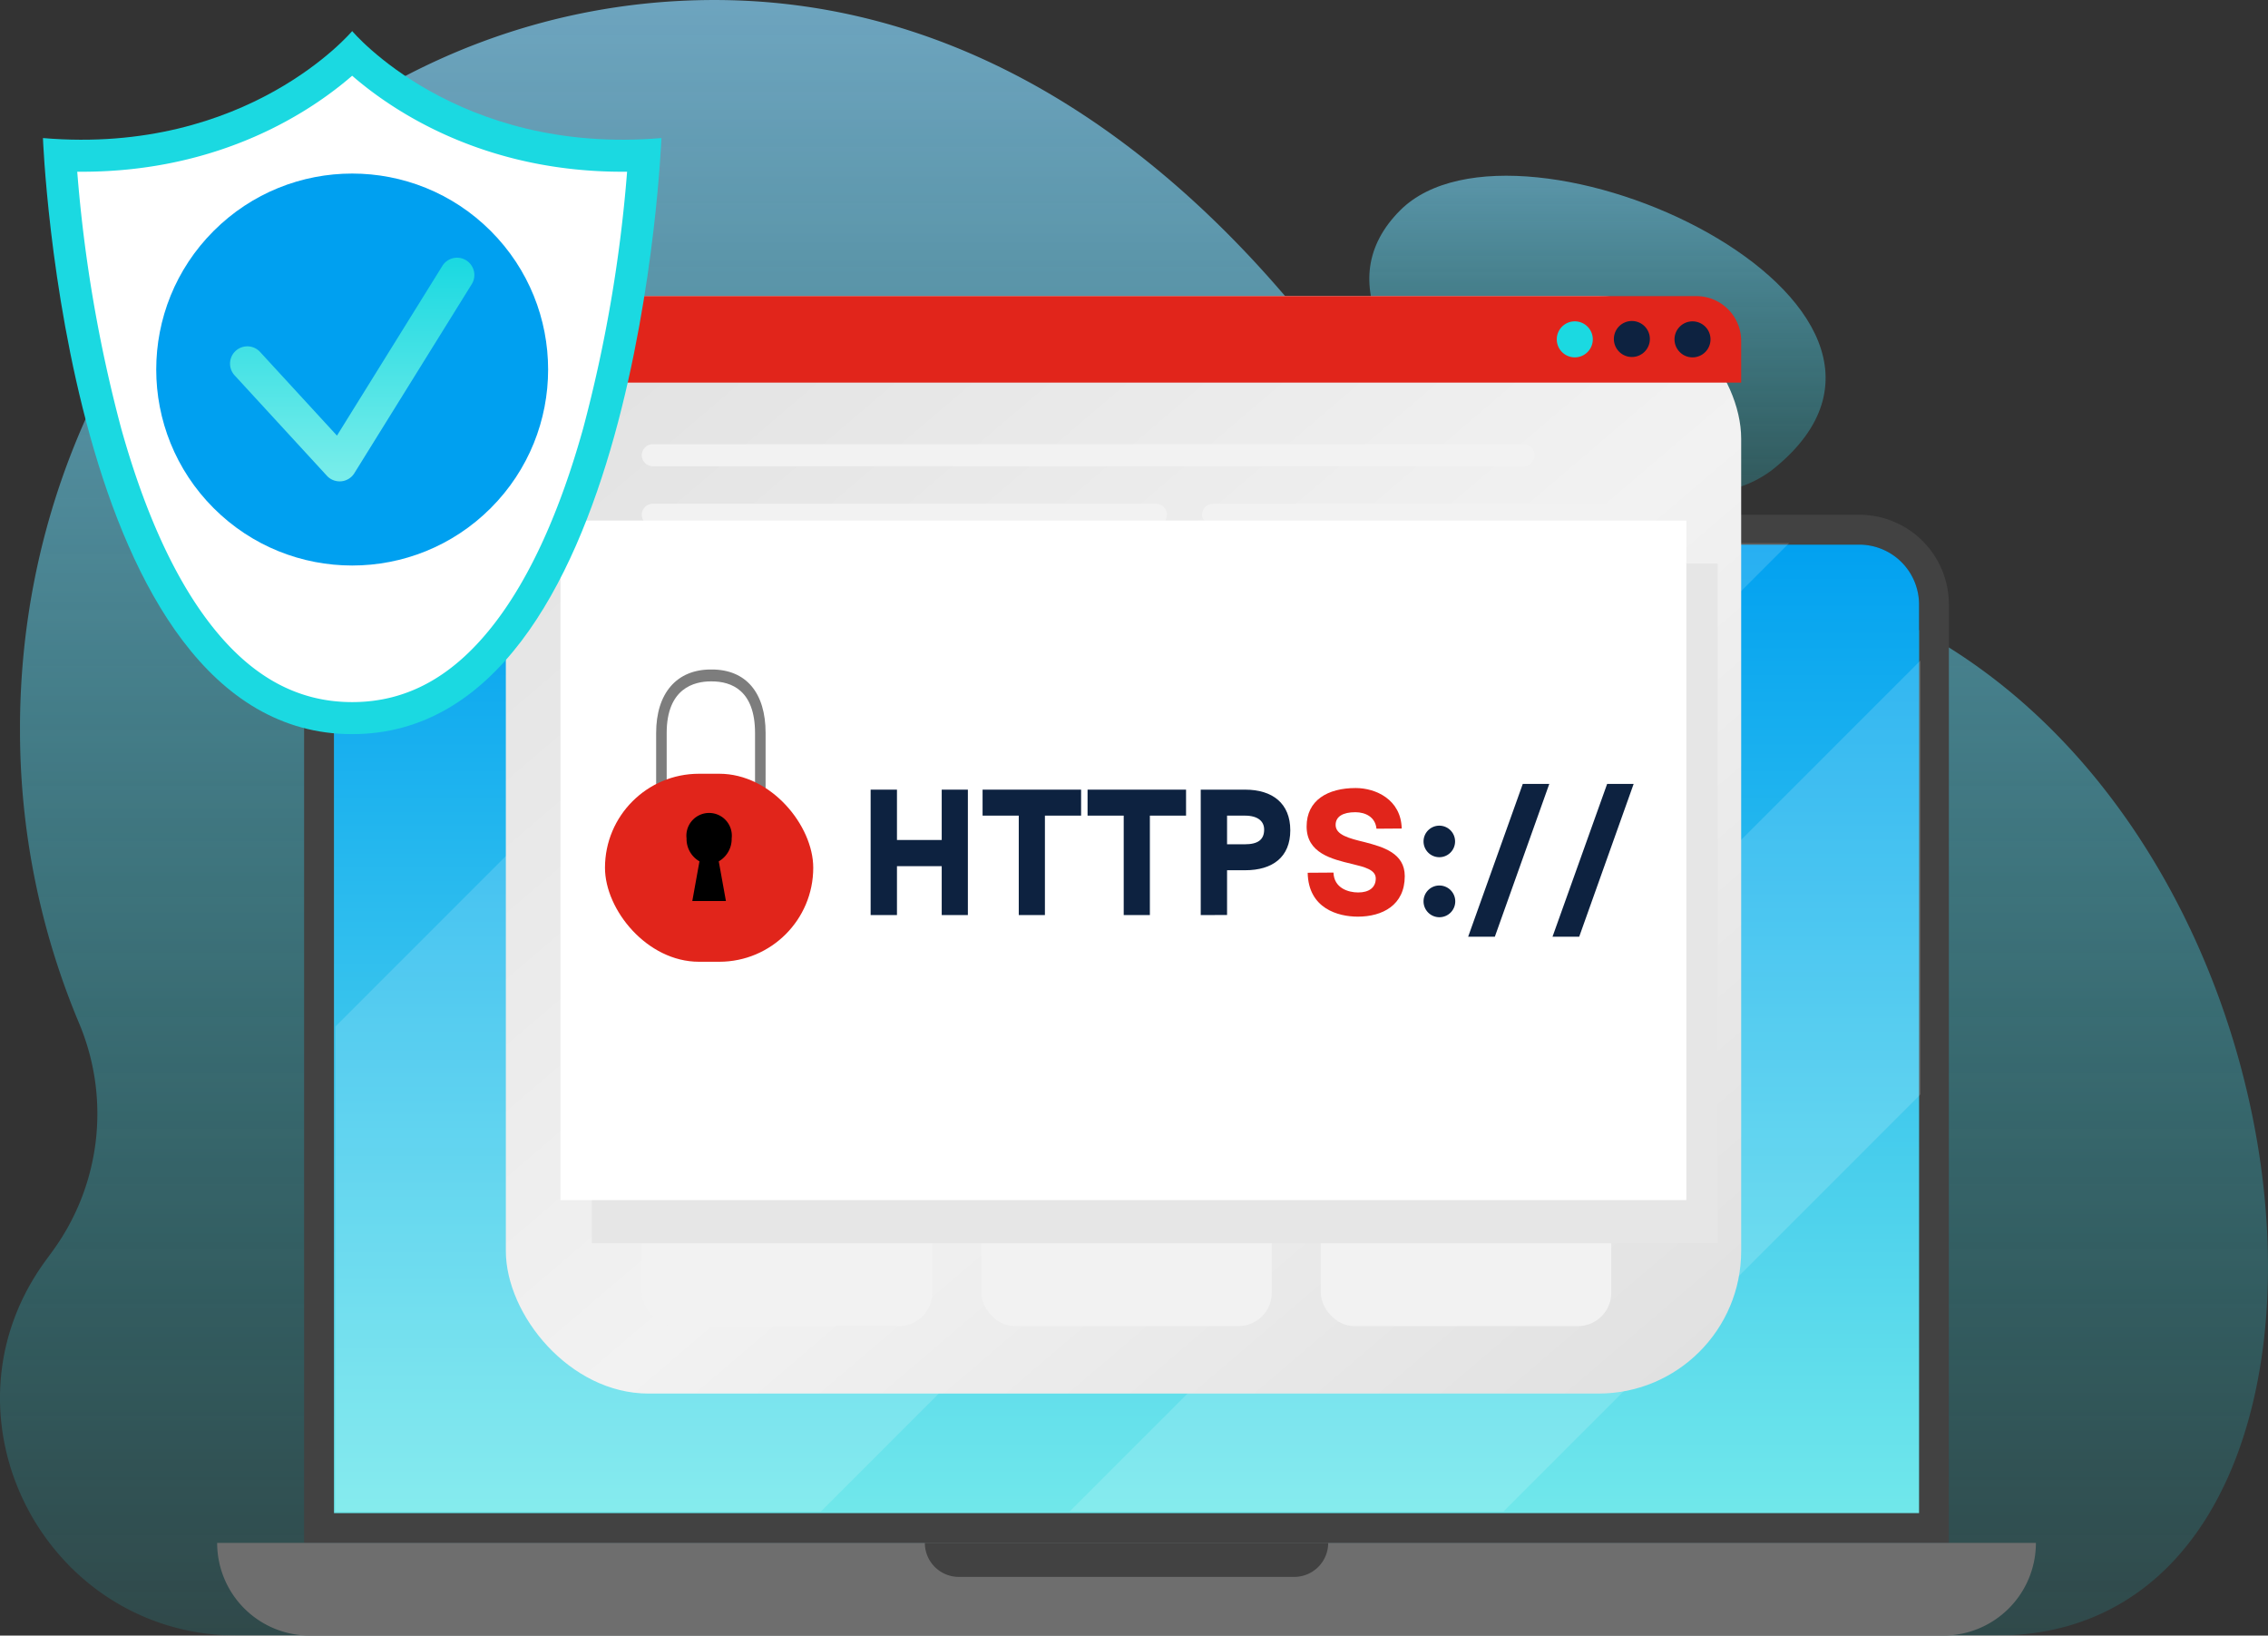 <svg xmlns="http://www.w3.org/2000/svg" viewBox="0 0 385.132 277.685">
  <rect x="0" y="0" width="385.132" height="277.685" fill="#333333" stroke="none"/>
  <defs/>
  <defs>
    <linearGradient id="a" x1=".5" x2=".5" y2="1" gradientUnits="objectBoundingBox">
      <stop offset="0" stop-color="#89d8ff"/>
      <stop offset="1" stop-color="#1bd9e1" stop-opacity=".188"/>
    </linearGradient>
    <linearGradient id="b" x1=".5" x2=".5" y1="1.074" y2="-.011" gradientUnits="objectBoundingBox">
      <stop offset="0" stop-color="#79edea"/>
      <stop offset="1" stop-color="#00a0f0"/>
    </linearGradient>
    <linearGradient id="d" x1="-.023" x2="1.004" y1="-.045" y2="1.025" gradientUnits="objectBoundingBox">
      <stop offset="0" stop-color="#dfdfdf"/>
      <stop offset=".555" stop-color="#f2f2f2"/>
      <stop offset="1" stop-color="#dfdfdf"/>
    </linearGradient>
    <linearGradient id="e" x1=".5" x2=".5" y1=".986" y2=".014" gradientUnits="objectBoundingBox">
      <stop offset="0" stop-color="#79edea"/>
      <stop offset="1" stop-color="#1bd9e1"/>
    </linearGradient>
    <clipPath id="c">
      <path fill="none" d="M1458.1,2403.12v154.268H1188.947V2403.12a10.157,10.157,0,0,1,10.147-10.147h248.86A10.157,10.157,0,0,1,1458.1,2403.12Z" data-name="Trazado 2371" transform="translate(-1188.947 -2392.973)"/>
    </clipPath>
  </defs>
  <g data-name="Grupo 4942">
    <g fill="url(#a)" data-name="Grupo 4932" opacity=".69">
      <path d="M1752.817,2200.353c-24.163,24.1,41.555,61.677,63.537,43.784C1850.827,2216.079,1772.966,2180.261,1752.817,2200.353Z" data-name="Trazado 2365" transform="translate(-1515.035 -2164.66)"/>
      <path d="M1346.59,2377.237H1047.973c-32.576,0-51.814-36.884-32.814-63.344q.576-.8,1.166-1.6a39.56,39.56,0,0,0,4.752-39,128.431,128.431,0,0,1-10.042-50.031c0-68.322,52.794-123.707,117.923-123.707,42.369,0,76.992,24.368,102.893,57.6a103.971,103.971,0,0,0,69.443,39.08,91.742,91.742,0,0,1,34.285,11.442C1406.724,2248.565,1412.751,2377.237,1346.59,2377.237Z" data-name="Trazado 2366" transform="translate(-1007.641 -2099.553)"/>
    </g>
    <g data-name="Grupo 4935">
      <path fill="#424242" d="M1436.064,2377.647H1187.2a15.22,15.22,0,0,0-15.221,15.221v159.342h279.3V2392.868A15.22,15.22,0,0,0,1436.064,2377.647Zm10.147,169.489H1177.057V2392.868a10.157,10.157,0,0,1,10.147-10.147h248.86a10.157,10.157,0,0,1,10.147,10.147Z" data-name="Trazado 2367" transform="translate(-1120.337 -2290.253)"/>
      <path fill="url(#b)" d="M1457.283,2403.939v154.268H1188.128V2403.939a10.157,10.157,0,0,1,10.147-10.147h248.86A10.157,10.157,0,0,1,1457.283,2403.939Z" data-name="Trazado 2368" transform="translate(-1131.408 -2301.324)"/>
      <path fill="#6e6e6e" d="M1418.1,2948.851H1140.708a15.728,15.728,0,0,1-15.728-15.728h308.844A15.728,15.728,0,0,1,1418.1,2948.851Z" data-name="Trazado 2369" transform="translate(-1088.105 -2671.167)"/>
      <path fill="#424242" d="M1570.119,2938.889h-56.962a5.766,5.766,0,0,1-5.766-5.766h68.492A5.765,5.765,0,0,1,1570.119,2938.889Z" data-name="Trazado 2370" transform="translate(-1350.341 -2671.167)"/>
      <g data-name="Grupo 4934">
        <g fill="#fff" clip-path="url(#c)" data-name="Grupo 4933" opacity=".15" transform="translate(56.977 92.21)">
          <path d="M0 0H116.518V550.466H0z" data-name="Rectángulo 163" transform="rotate(45 334.141 220.458)"/>
          <path d="M0 0H52.09V492.378H0z" data-name="Rectángulo 164" transform="rotate(45 363.267 439.54)"/>
        </g>
      </g>
    </g>
    <g data-name="Grupo 4940" transform="translate(85.898 50.273)">
      <g data-name="Grupo 4939">
        <rect width="209.773" height="186.324" fill="url(#d)" data-name="Rectángulo 165" rx="24.217"/>
        <path fill="#e1251b" d="M1490.749,2274.21H1280.976v-7.073a7.61,7.61,0,0,1,7.61-7.61h194.552a7.61,7.61,0,0,1,7.61,7.61Z" data-name="Trazado 2372" transform="translate(-1280.976 -2259.526)"/>
        <g data-name="Grupo 4936">
          <path fill="#1bd9e1" d="M1854.972,2276.215a3.058,3.058,0,1,1-3.058-3.058A3.058,3.058,0,0,1,1854.972,2276.215Z" data-name="Trazado 2373" transform="translate(-1670.396 -2268.873)"/>
        </g>
        <g data-name="Grupo 4937">
          <circle cx="3.058" cy="3.058" r="3.058" fill="#0d2240" data-name="Elipse 9" transform="rotate(-22.48 107.76 -468.22)"/>
        </g>
        <g data-name="Grupo 4938">
          <circle cx="3.058" cy="3.058" r="3.058" fill="#0d2240" data-name="Elipse 10" transform="rotate(-45 107.455 -234.351)"/>
        </g>
      </g>
      <path fill="#f2f2f2" d="M1504.186,2343.273H1356.307a1.866,1.866,0,0,1-1.865-1.865h0a1.866,1.866,0,0,1,1.865-1.865h147.879a1.865,1.865,0,0,1,1.865,1.865h0A1.865,1.865,0,0,1,1504.186,2343.273Z" data-name="Trazado 2374" style="mix-blend-mode:multiply;isolation:isolate" transform="translate(-1331.354 -2314.396)"/>
      <path fill="#f2f2f2" d="M1441.748,2375.442h-85.442a1.865,1.865,0,0,1-1.865-1.865h0a1.866,1.866,0,0,1,1.865-1.865h85.442a1.865,1.865,0,0,1,1.865,1.865h0A1.865,1.865,0,0,1,1441.748,2375.442Z" data-name="Trazado 2375" style="mix-blend-mode:multiply;isolation:isolate" transform="translate(-1331.354 -2336.456)"/>
      <path fill="#f2f2f2" d="M1682.968,2439.781h-85.442a1.865,1.865,0,0,1-1.865-1.865h0a1.865,1.865,0,0,1,1.865-1.865h85.442a1.865,1.865,0,0,1,1.865,1.865h0A1.866,1.866,0,0,1,1682.968,2439.781Z" data-name="Trazado 2376" style="mix-blend-mode:multiply;isolation:isolate" transform="translate(-1496.769 -2380.576)"/>
      <rect width="73.296" height="3.731" fill="#f2f2f2" data-name="Rectángulo 166" rx="1.865" style="mix-blend-mode:multiply;isolation:isolate" transform="translate(118.218 35.255)"/>
      <rect width="115.303" height="3.731" fill="#f2f2f2" data-name="Rectángulo 167" rx="1.865" style="mix-blend-mode:multiply;isolation:isolate" transform="translate(23.087 45.365)"/>
      <path fill="#f2f2f2" d="M1421.873,2439.781h-65.567a1.866,1.866,0,0,1-1.865-1.865h0a1.865,1.865,0,0,1,1.865-1.865h65.567a1.865,1.865,0,0,1,1.865,1.865h0A1.865,1.865,0,0,1,1421.873,2439.781Z" data-name="Trazado 2377" style="mix-blend-mode:multiply;isolation:isolate" transform="translate(-1331.354 -2380.576)"/>
      <path fill="#f2f2f2" d="M1678.524,2504.119h-65.567a1.866,1.866,0,0,1-1.865-1.866h0a1.866,1.866,0,0,1,1.865-1.865h65.567a1.866,1.866,0,0,1,1.865,1.865h0A1.866,1.866,0,0,1,1678.524,2504.119Z" data-name="Trazado 2378" style="mix-blend-mode:multiply;isolation:isolate" transform="translate(-1507.35 -2424.695)"/>
      <path fill="#f2f2f2" d="M1504.186,2471.95H1356.307a1.865,1.865,0,0,1-1.865-1.865h0a1.866,1.866,0,0,1,1.865-1.865h147.879a1.865,1.865,0,0,1,1.865,1.865h0A1.865,1.865,0,0,1,1504.186,2471.95Z" data-name="Trazado 2379" style="mix-blend-mode:multiply;isolation:isolate" transform="translate(-1331.354 -2402.636)"/>
      <rect width="72.725" height="3.731" fill="#f2f2f2" data-name="Rectángulo 168" rx="1.865" style="mix-blend-mode:multiply;isolation:isolate" transform="translate(23.087 75.693)"/>
      <rect width="167.163" height="3.731" fill="#f2f2f2" data-name="Rectángulo 169" rx="1.865" style="mix-blend-mode:multiply;isolation:isolate" transform="translate(23.087 85.802)"/>
      <rect width="139.964" height="3.731" fill="#f2f2f2" data-name="Rectángulo 170" rx="1.865" style="mix-blend-mode:multiply;isolation:isolate" transform="translate(23.087 95.912)"/>
      <path fill="#f2f2f2" d="M1504.186,2600.627H1356.307a1.866,1.866,0,0,1-1.865-1.865h0a1.866,1.866,0,0,1,1.865-1.866h147.879a1.865,1.865,0,0,1,1.865,1.866h0A1.865,1.865,0,0,1,1504.186,2600.627Z" data-name="Trazado 2380" style="mix-blend-mode:multiply;isolation:isolate" transform="translate(-1331.354 -2490.875)"/>
      <rect width="49.321" height="58.74" fill="#f2f2f2" data-name="Rectángulo 171" rx="5.651" style="mix-blend-mode:multiply;isolation:isolate" transform="translate(138.39 116.131)"/>
      <rect width="49.321" height="58.74" fill="#f2f2f2" data-name="Rectángulo 172" rx="5.651" style="mix-blend-mode:multiply;isolation:isolate" transform="translate(80.739 116.131)"/>
      <rect width="49.321" height="58.74" fill="#f2f2f2" data-name="Rectángulo 173" rx="5.651" style="mix-blend-mode:multiply;isolation:isolate" transform="translate(23.087 116.131)"/>
    </g>
    <path fill="#e6e6e6" d="M0 0H191.181V115.374H0z" data-name="Rectángulo 174" style="mix-blend-mode:multiply;isolation:isolate" transform="translate(100.496 95.694)"/>
    <path fill="#fff" d="M0 0H191.181V115.374H0z" data-name="Rectángulo 175" transform="translate(95.176 88.379)"/>
    <g data-name="Grupo 4941">
      <path fill="#0d2240" d="M1482.562,2526.163v8.547h7.6v-8.547h4.441v21.292h-4.441v-8.3h-7.6v8.3h-4.472v-21.292Z" data-name="Trazado 2381" transform="translate(-1330.247 -2392.098)"/>
      <path fill="#0d2240" d="M1555.311,2526.163v4.41h-6.144v16.882h-4.441v-16.882h-6.144v-4.41Z" data-name="Trazado 2382" transform="translate(-1371.728 -2392.098)"/>
      <path fill="#0d2240" d="M1612.025,2526.163v4.41h-6.144v16.882h-4.441v-16.882H1595.3v-4.41Z" data-name="Trazado 2383" transform="translate(-1410.62 -2392.098)"/>
      <path fill="#0d2240" d="M1656.463,2547.455v-21.292h7.543c4.654,0,7.665,2.342,7.665,6.9s-3.012,6.783-7.665,6.783h-3.072v7.6Zm4.471-16.882v4.867h3.012c2.281,0,3.285-.821,3.285-2.494,0-1.369-1-2.373-3.285-2.373Z" data-name="Trazado 2384" transform="translate(-1452.565 -2392.098)"/>
      <path fill="#e1251b" d="M1722,2525.292c3.407,0,7.7,1.947,7.817,6.874l-4.289.03c-.183-1.947-1.825-2.8-3.589-2.8-2.1,0-3.346.73-3.346,2.159,0,1.7,2.281,2.281,4.927,2.92,3.133.821,6.813,1.855,6.813,5.779,0,4.927-3.8,6.874-7.969,6.874-3.346,0-8.4-1.369-8.517-7.452l4.38-.03c.091,2.646,2.524,3.376,4.2,3.376,1.825,0,2.981-.822,2.981-2.373,0-1.49-1.886-1.947-4.015-2.464-3.468-.821-7.726-1.855-7.726-6.357C1713.662,2527.36,1717.251,2525.292,1722,2525.292Z" data-name="Trazado 2385" transform="translate(-1491.789 -2391.501)"/>
      <path fill="#0d2240" d="M1776.862,2548.2a2.677,2.677,0,1,1,2.677,2.707A2.681,2.681,0,0,1,1776.862,2548.2Zm2.677,7.513a2.692,2.692,0,1,1-2.677,2.707A2.687,2.687,0,0,1,1779.539,2555.711Z" data-name="Trazado 2386" transform="translate(-1535.128 -2405.372)"/>
      <path fill="#0d2240" d="M1814.739,2523.066l-9.247,25.946h-4.532l9.277-25.946Z" data-name="Trazado 2387" transform="translate(-1551.653 -2389.974)"/>
      <path fill="#0d2240" d="M1860.324,2523.066l-9.247,25.946h-4.532l9.277-25.946Z" data-name="Trazado 2388" transform="translate(-1582.912 -2389.974)"/>
    </g>
    <g data-name="Grupo 4944">
      <g data-name="Grupo 4943" transform="translate(102.733 113.666)">
        <g data-name="Grupo 4942">
          <path fill="#7d7d7d" d="M1380.765,2488.525h-1.79v-16.49c0-7.246-4-8.767-7.357-8.767h-.147c-2.8,0-7.5,1.139-7.5,8.767v16.49h-1.789v-16.49c0-6.754,3.474-10.786,9.294-10.786h.147c5.813,0,9.147,3.931,9.147,10.786Z" data-name="Trazado 2389" transform="translate(-1353.494 -2461.249)"/>
        </g>
        <rect width="35.365" height="31.919" fill="#e1251b" data-name="Rectángulo 176" rx="15.959" transform="translate(0 17.701)"/>
      </g>
      <path d="M1386.285,2543.059a3.859,3.859,0,1,0-7.663,0,4.386,4.386,0,0,0,2.193,3.9l-1.217,6.737h5.71l-1.217-6.737A4.387,4.387,0,0,0,1386.285,2543.059Z" data-name="Trazado 2390" transform="translate(-1262.038 -2400.72)"/>
    </g>
    <g data-name="Grupo 4948">
      <g data-name="Grupo 4945">
        <path fill="#1bd9e1" d="M1083.358,2116.336s-17.7,21.116-52.511,18.165c0,0,3.843,101.2,52.511,101.2s52.511-101.2,52.511-101.2C1101.062,2137.452,1083.358,2116.336,1083.358,2116.336Z" data-name="Trazado 2391" transform="translate(-1023.554 -2111.061)"/>
        <path fill="#fff" d="M1096.067,2246.823c-9.422,0-17.391-4.451-24.363-13.607-5.952-7.817-10.952-18.871-14.86-32.854a242.862,242.862,0,0,1-7.464-43.583q.388,0,.775,0h0c23.7,0,39.03-10.332,45.908-16.3,6.877,5.965,22.21,16.3,45.909,16.3q.388,0,.779,0a242.926,242.926,0,0,1-7.464,43.583c-3.908,13.983-8.907,25.037-14.86,32.854C1113.458,2242.372,1105.489,2246.823,1096.067,2246.823Z" data-name="Trazado 2392" transform="translate(-1036.263 -2127.621)"/>
      </g>
      <g data-name="Grupo 4947" transform="translate(12.747 15.682)">
        <circle cx="33.274" cy="33.274" r="33.274" fill="#00a0f0" data-name="Elipse 11" style="mix-blend-mode:multiply;isolation:isolate" transform="rotate(-45 56.803 23.529)"/>
        <g data-name="Grupo 4946">
          <path fill="url(#e)" d="M1150.55,2276.749a2.935,2.935,0,0,1-2.161-.949l-15.674-17.053a2.936,2.936,0,0,1,4.324-3.973l13.058,14.207,17.9-28.816a2.936,2.936,0,0,1,4.988,3.1l-19.937,32.1a2.935,2.935,0,0,1-2.219,1.374Q1150.687,2276.749,1150.55,2276.749Z" data-name="Trazado 2393" transform="translate(-1105.624 -2210.705)"/>
        </g>
      </g>
    </g>
  </g>
</svg>
